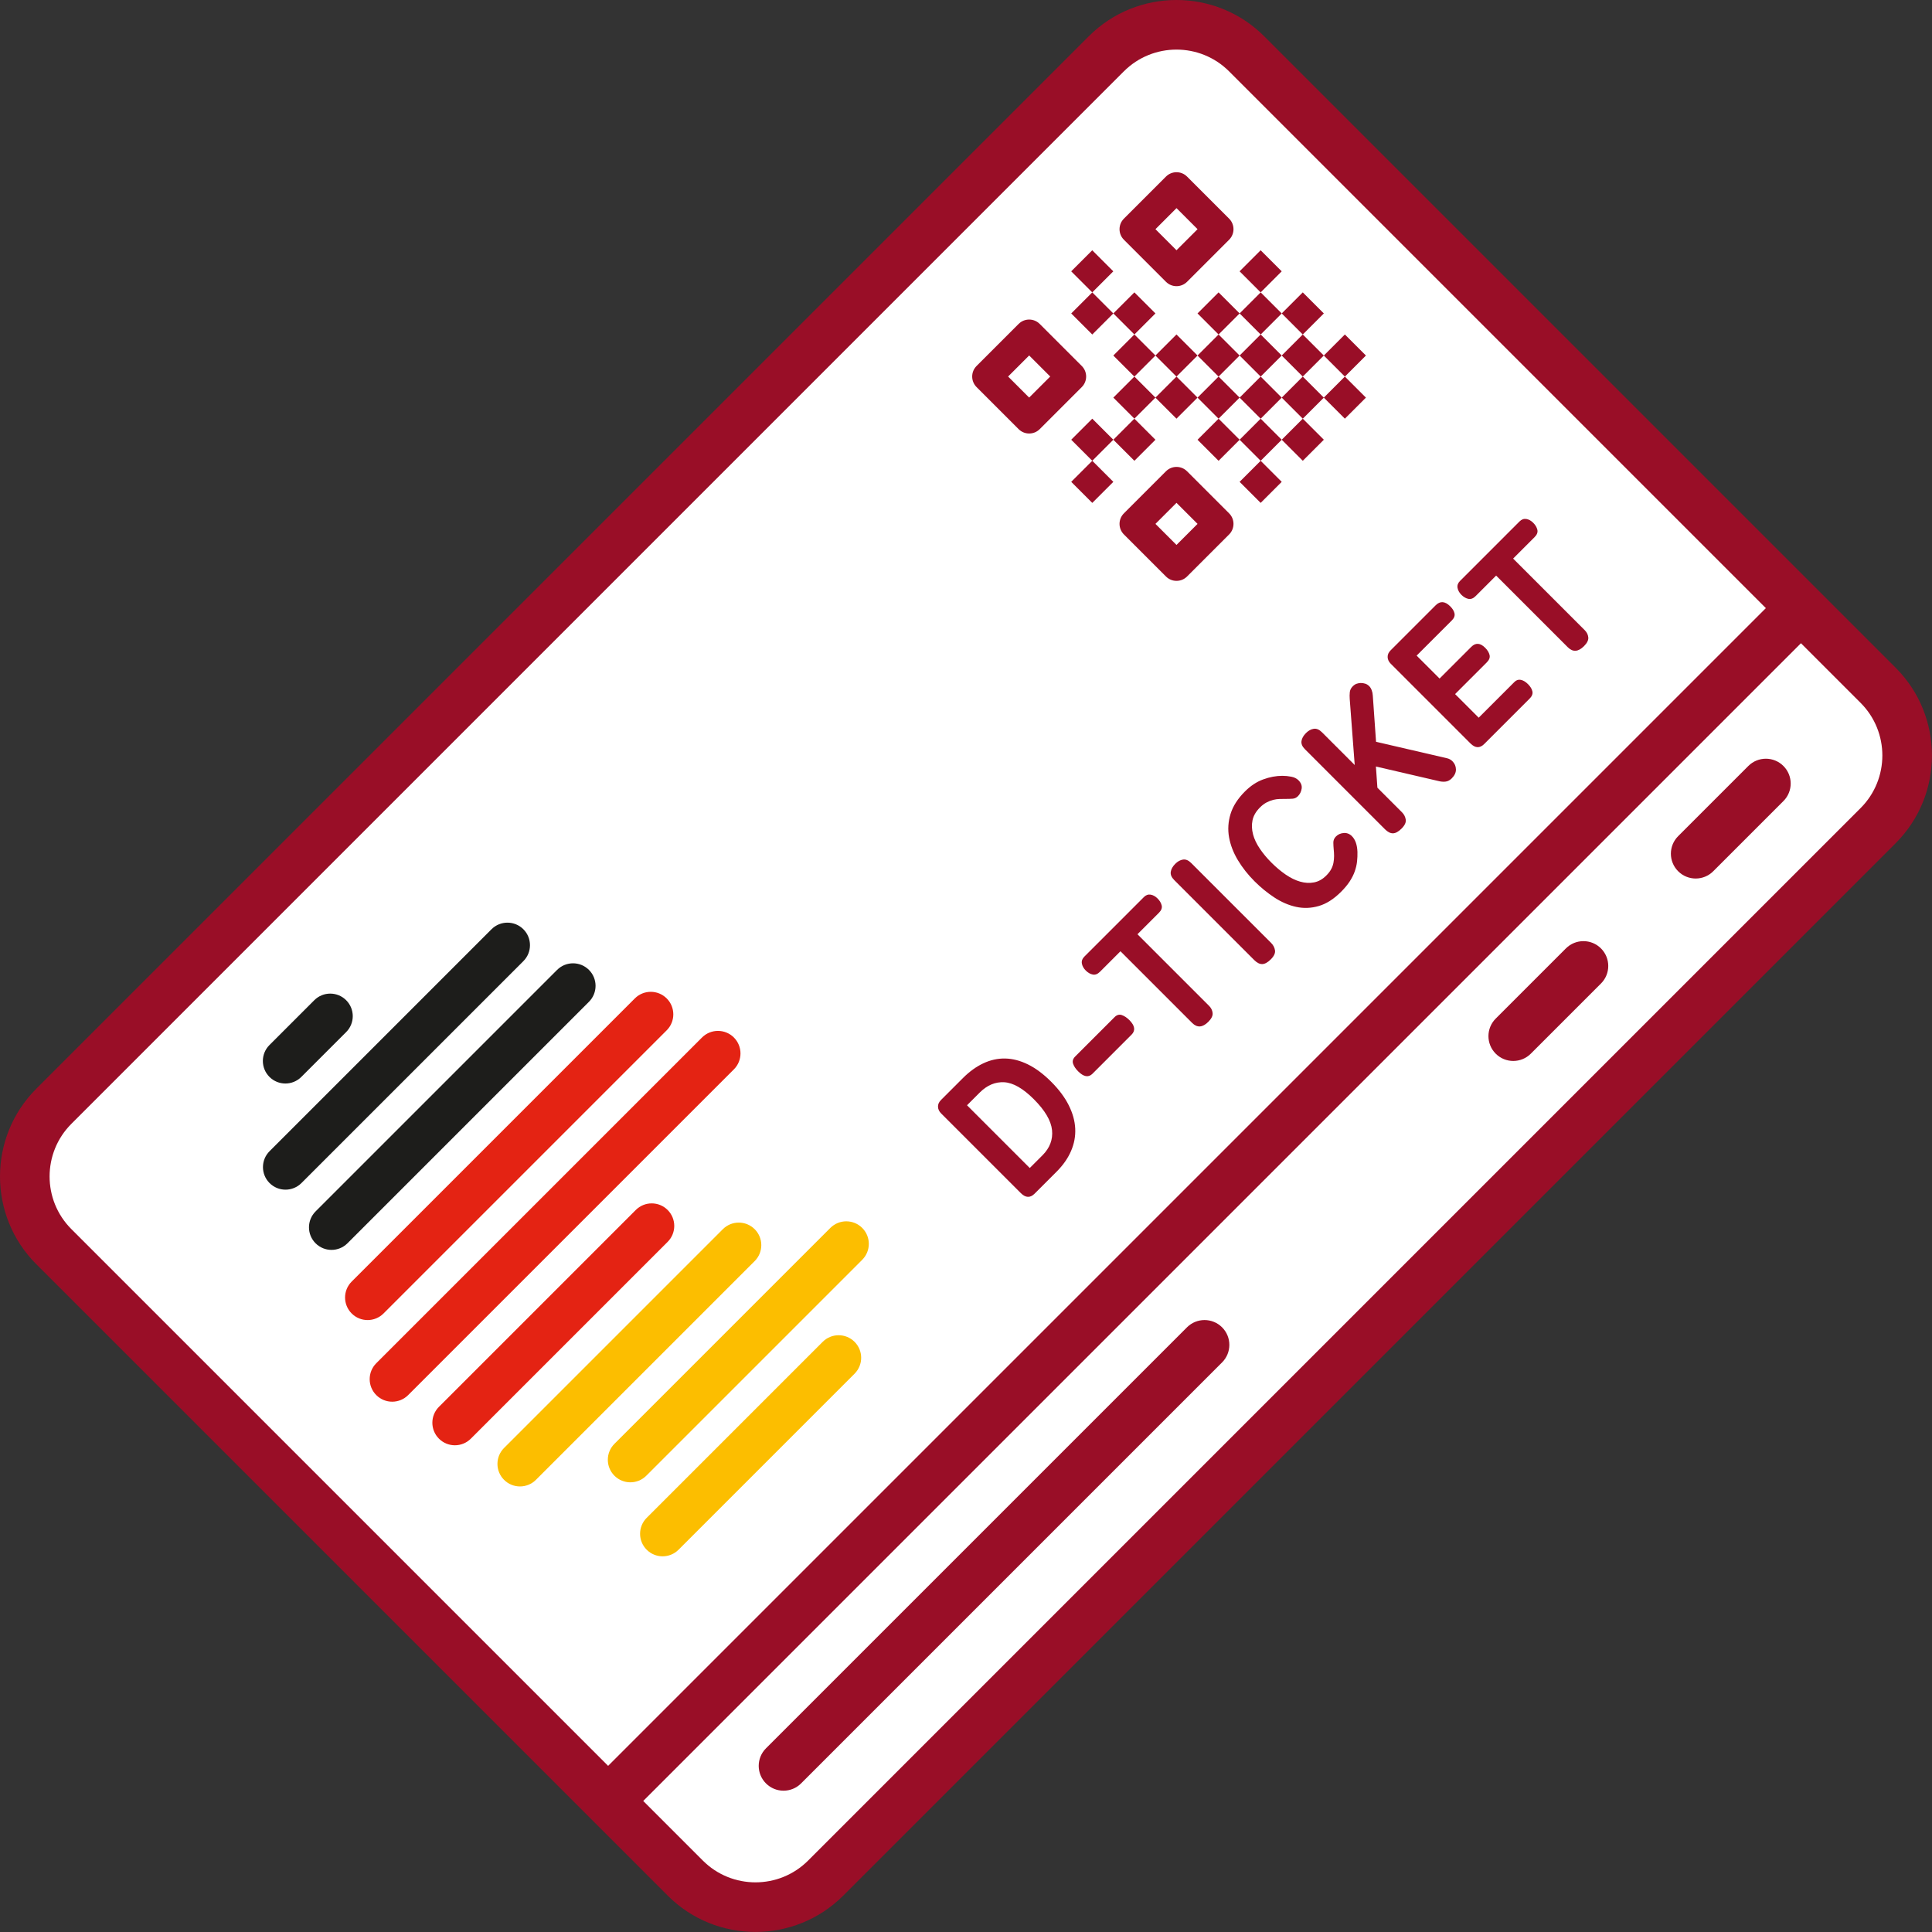 <?xml version="1.0" encoding="UTF-8"?><svg id="Ebene_1" xmlns="http://www.w3.org/2000/svg" viewBox="0 0 1103.81 1103.81"><rect x="0" y="0" width="1103.81" height="1103.81" fill="#333333" stroke="none"/><defs><style>.cls-1{fill:#fff;}.cls-2{fill:#fcbe00;}.cls-3{fill:#990e27;}.cls-4{fill:#e42313;}.cls-5{fill:#1d1d1b;}</style></defs><rect class="cls-1" x="70" y="240.08" width="963.78" height="623.62" rx="56.69" ry="56.69" transform="translate(-228.6 551.89) rotate(-45)"/><rect class="cls-3" x="639.6" y="218.67" width="17.01" height="17.01" transform="translate(29.19 524.81) rotate(-45)"/><rect class="cls-3" x="663.65" y="218.67" width="17.01" height="17.01" transform="translate(36.23 541.82) rotate(-45)"/><rect class="cls-3" x="663.65" y="194.62" width="17.01" height="17.01" transform="translate(53.24 534.78) rotate(-45)"/><rect class="cls-3" x="687.7" y="218.67" width="17.01" height="17.01" transform="translate(43.28 558.83) rotate(-45)"/><rect class="cls-3" x="711.75" y="194.62" width="17.01" height="17.01" transform="translate(67.33 568.79) rotate(-45)"/><rect class="cls-3" x="687.7" y="194.62" width="17.01" height="17.01" transform="translate(60.28 551.79) rotate(-45)"/><rect class="cls-3" x="687.7" y="170.57" width="17.01" height="17.01" transform="translate(77.29 544.74) rotate(-45)"/><rect class="cls-3" x="639.6" y="194.62" width="17.01" height="17.01" transform="translate(46.19 517.77) rotate(-45)"/><rect class="cls-3" x="711.75" y="170.57" width="17.01" height="17.01" transform="translate(84.34 561.75) rotate(-45)"/><rect class="cls-3" x="711.75" y="146.51" width="17.01" height="17.01" transform="translate(101.34 554.7) rotate(-45)"/><rect class="cls-3" x="735.81" y="170.57" width="17.01" height="17.01" transform="translate(91.38 578.76) rotate(-45)"/><rect class="cls-3" x="687.7" y="242.73" width="17.01" height="17.01" transform="translate(26.27 565.88) rotate(-45)"/><rect class="cls-3" x="711.75" y="242.73" width="17.01" height="17.01" transform="translate(33.31 582.88) rotate(-45)"/><rect class="cls-3" x="735.81" y="218.67" width="17.01" height="17.01" transform="translate(57.37 592.85) rotate(-45)"/><rect class="cls-3" x="711.75" y="218.67" width="17.01" height="17.01" transform="translate(50.32 575.84) rotate(-45)"/><rect class="cls-3" x="735.81" y="194.62" width="17.01" height="17.01" transform="translate(74.37 585.8) rotate(-45)"/><rect class="cls-3" x="759.86" y="194.62" width="17.01" height="17.01" transform="translate(81.42 602.81) rotate(-45)"/><rect class="cls-3" x="711.75" y="266.78" width="17.01" height="17.01" transform="translate(16.3 589.93) rotate(-45)"/><rect class="cls-3" x="735.81" y="242.73" width="17.01" height="17.01" transform="translate(40.36 599.89) rotate(-45)"/><rect class="cls-3" x="759.86" y="218.67" width="17.01" height="17.01" transform="translate(64.41 609.85) rotate(-45)"/><rect class="cls-3" x="615.54" y="266.78" width="17.01" height="17.01" transform="translate(-11.87 521.9) rotate(-45)"/><rect class="cls-3" x="615.54" y="242.73" width="17.01" height="17.01" transform="translate(5.13 514.85) rotate(-45)"/><rect class="cls-3" x="639.6" y="242.73" width="17.01" height="17.01" transform="translate(12.18 531.86) rotate(-45)"/><rect class="cls-3" x="639.6" y="170.57" width="17.01" height="17.01" transform="translate(63.2 510.72) rotate(-45)"/><rect class="cls-3" x="615.54" y="170.57" width="17.01" height="17.01" transform="translate(56.16 493.72) rotate(-45)"/><rect class="cls-3" x="615.54" y="146.51" width="17.01" height="17.01" transform="translate(73.16 486.67) rotate(-45)"/><path class="cls-3" d="m618.06,221.14l-24.05,24.05c-3.32,3.32-8.71,3.32-12.03,0l-24.05-24.05c-3.32-3.32-3.32-8.71,0-12.03l24.05-24.05c3.32-3.32,8.71-3.32,12.03,0l24.05,24.05c3.32,3.32,3.32,8.71,0,12.03Zm-30.07,6.01l12.03-12.03-12.03-12.03-12.03,12.03,12.03,12.03Z"/><path class="cls-3" d="m702.24,305.33l-24.05,24.05c-3.32,3.32-8.71,3.32-12.03,0l-24.05-24.05c-3.32-3.32-3.32-8.71,0-12.03l24.05-24.05c3.32-3.32,8.71-3.32,12.03,0l24.05,24.05c3.32,3.32,3.32,8.71,0,12.03Zm-30.07,6.01l12.03-12.03-12.03-12.03-12.03,12.03,12.03,12.03Z"/><path class="cls-3" d="m702.24,136.96l-24.05,24.05c-3.32,3.32-8.71,3.32-12.03,0l-24.05-24.05c-3.32-3.32-3.32-8.71,0-12.03l24.05-24.05c3.32-3.32,8.71-3.32,12.03,0l24.05,24.05c3.32,3.32,3.32,8.71,0,12.03Zm-30.07,6.01l12.03-12.03-12.03-12.03-12.03,12.03,12.03,12.03Z"/><path class="cls-5" d="m336.49,572.35l-137.98,137.98c-5.03,5.03-13.18,5.03-18.21,0-5.03-5.03-5.03-13.18,0-18.21l137.98-137.98c5.03-5.03,13.18-5.03,18.21,0s5.03,13.18,0,18.21Z"/><path class="cls-5" d="m299.02,549.12l-126.8,126.8c-5.03,5.03-13.18,5.03-18.21,0-5.03-5.03-5.03-13.18,0-18.21l126.8-126.8c5.03-5.03,13.18-5.03,18.21,0,5.03,5.03,5.03,13.18,0,18.21Z"/><path class="cls-5" d="m197.77,589.66l-25.61,25.61c-5.03,5.03-13.18,5.03-18.21,0-5.03-5.03-5.03-13.18,0-18.21l25.61-25.61c5.03-5.03,13.18-5.03,18.21,0,5.03,5.03,5.03,13.18,0,18.21Z"/><path class="cls-2" d="m488.24,784.84l-100.56,100.56c-5.03,5.03-13.18,5.03-18.21,0-5.03-5.03-5.03-13.18,0-18.21l100.56-100.56c5.03-5.03,13.18-5.03,18.21,0,5.03,5.03,5.03,13.18,0,18.21Z"/><path class="cls-2" d="m492.61,719.76l-123.36,123.36c-5.03,5.03-13.18,5.03-18.21,0s-5.03-13.18,0-18.21l123.36-123.36c5.03-5.03,13.18-5.03,18.21,0s5.03,13.18,0,18.21Z"/><path class="cls-2" d="m431.18,720.49l-124.99,124.99c-5.03,5.03-13.18,5.03-18.21,0-5.03-5.03-5.03-13.18,0-18.21l124.99-124.99c5.03-5.03,13.18-5.03,18.21,0,5.03,5.03,5.03,13.18,0,18.21Z"/><path class="cls-4" d="m381.45,709.51l-112.45,112.45c-5.03,5.03-13.18,5.03-18.21,0s-5.03-13.18,0-18.21l112.45-112.45c5.03-5.03,13.18-5.03,18.21,0,5.03,5.03,5.03,13.18,0,18.21Z"/><path class="cls-4" d="m419.29,610.96l-186.1,186.1c-5.03,5.03-13.18,5.03-18.21,0-5.03-5.03-5.03-13.18,0-18.21l186.1-186.1c5.03-5.03,13.18-5.03,18.21,0s5.03,13.18,0,18.21Z"/><path class="cls-4" d="m380.91,588.64l-161.78,161.78c-5.03,5.03-13.18,5.03-18.21,0s-5.03-13.18,0-18.21l161.78-161.78c5.03-5.03,13.18-5.03,18.21,0s5.03,13.18,0,18.21Z"/><path class="cls-3" d="m574.27,604.76c-4.24-.08-8.39.83-12.45,2.74-4.06,1.9-7.94,4.7-11.64,8.4l-12.57,12.57c-1.18,1.18-1.75,2.47-1.7,3.86.05,1.39.64,2.65,1.77,3.78l45.56,45.56c2.72,2.72,5.35,2.83,7.86.31l12.57-12.57c3.7-3.7,6.45-7.63,8.25-11.8,1.8-4.16,2.6-8.43,2.39-12.8-.2-4.37-1.44-8.82-3.7-13.34-2.26-4.52-5.6-9-10.02-13.42-4.47-4.47-8.92-7.78-13.34-9.94-4.42-2.16-8.75-3.28-12.99-3.35Zm26.79,40.89c.56,5.4-1.26,10.21-5.47,14.42l-7.25,7.25-35.85-35.85,7.25-7.25c4.21-4.21,8.88-6.18,13.99-5.9,5.11.29,10.75,3.51,16.92,9.68,6.38,6.38,9.84,12.26,10.41,17.65Zm35.72-64.53l-22.49,22.49c-1.29,1.29-1.69,2.66-1.2,4.12.49,1.47,1.45,2.92,2.89,4.36,3.14,3.14,5.83,3.63,8.09,1.46l22.41-22.41c2.36-2.36,1.95-5.14-1.23-8.32-1.44-1.44-2.89-2.4-4.36-2.89-1.46-.49-2.84-.09-4.12,1.2Zm16.72-68.55l-34,34c-1.18,1.18-1.64,2.49-1.39,3.93.26,1.44,1,2.78,2.24,4.01s2.56,1.99,3.97,2.27c1.41.28,2.79-.24,4.12-1.58l11.72-11.72,40.94,40.94c2.88,2.88,5.96,2.67,9.25-.62,1.8-1.8,2.62-3.47,2.46-5.01-.15-1.54-.82-2.9-2-4.09l-40.94-40.94,12.26-12.26c1.39-1.39,1.92-2.79,1.58-4.2-.33-1.41-1.12-2.74-2.35-3.97s-2.56-1.97-3.97-2.2c-1.42-.23-2.71.24-3.9,1.43Zm22.4-21.47c-1.57.23-3.05,1.04-4.43,2.43-1.49,1.49-2.35,3.02-2.58,4.59s.42,3.12,1.96,4.66l45.72,45.72c1.59,1.59,3.13,2.36,4.62,2.31,1.49-.05,3.11-.95,4.86-2.7,1.85-1.85,2.65-3.57,2.39-5.17s-.98-2.98-2.16-4.16l-45.72-45.72c-1.54-1.54-3.1-2.19-4.66-1.96Zm40.01-14.42c-.74-2.75-.85-5.42-.31-8.02s1.97-5.05,4.28-7.36c1.23-1.23,2.49-2.18,3.78-2.85s2.54-1.16,3.78-1.47c1.23-.31,2.45-.47,3.66-.5,1.21-.03,2.37-.04,3.51-.04,1.44,0,2.74-.04,3.89-.12,1.16-.08,2.17-.55,3.05-1.43,1.13-1.13,1.84-2.56,2.12-4.28.28-1.72-.32-3.33-1.81-4.82-1.03-1.03-2.4-1.71-4.13-2.04-1.72-.33-3.4-.5-5.05-.5-3.6,0-7.26.68-10.98,2.05-3.73,1.36-7.21,3.66-10.44,6.9-4.11,4.11-6.85,8.39-8.21,12.84-1.36,4.45-1.65,8.89-.85,13.34.8,4.44,2.48,8.8,5.05,13.07,2.57,4.27,5.73,8.28,9.48,12.03,3.55,3.55,7.33,6.64,11.37,9.29,4.04,2.65,8.19,4.43,12.45,5.36,4.27.93,8.57.76,12.91-.5,4.34-1.26,8.6-3.97,12.76-8.14,2.01-2.01,3.63-3.97,4.9-5.9,1.26-1.93,2.22-3.84,2.89-5.74.67-1.9,1.11-3.77,1.31-5.63.2-1.85.28-3.67.23-5.47-.15-4.06-1.2-7.07-3.16-9.02-1.34-1.34-2.89-1.94-4.67-1.81-1.77.13-3.25.78-4.44,1.97-1.03,1.03-1.53,2.22-1.5,3.58.02,1.36.09,2.56.19,3.59.15,1.39.23,2.72.23,4.01,0,1.29-.12,2.56-.35,3.82-.23,1.26-.66,2.5-1.31,3.7-.64,1.21-1.58,2.43-2.82,3.66-2.11,2.11-4.43,3.4-6.98,3.89-2.54.49-5.18.35-7.9-.43-2.72-.77-5.48-2.12-8.29-4.04-2.8-1.92-5.51-4.2-8.13-6.82s-4.72-5.15-6.59-7.9c-1.88-2.75-3.19-5.5-3.93-8.25Zm70.27-52.85l-1.85-26.36c-.05-1.08-.26-2.11-.62-3.09-.36-.97-.82-1.74-1.39-2.31-.72-.72-1.49-1.21-2.31-1.47-.82-.25-1.69-.38-2.62-.39-.88.05-1.67.21-2.39.46-.72.26-1.44.75-2.16,1.47-.98.98-1.53,2.1-1.66,3.35-.13,1.26-.14,2.56-.04,3.89l2.85,37.7-18.73-18.73c-1.54-1.54-3.09-2.19-4.66-1.97-1.57.23-3.05,1.04-4.44,2.43-1.49,1.49-2.35,3.02-2.58,4.59-.23,1.57.43,3.12,1.97,4.66l45.72,45.72c1.59,1.59,3.13,2.36,4.62,2.32,1.49-.05,3.11-.95,4.86-2.7,1.85-1.85,2.65-3.57,2.39-5.17s-.98-2.98-2.16-4.16l-14.03-14.03-.85-12.11,35.54,8.25c1.54.41,2.95.54,4.24.38,1.29-.15,2.47-.77,3.55-1.85,1.64-1.64,2.44-3.36,2.39-5.17-.05-1.8-.72-3.34-2.01-4.62-.87-.87-1.9-1.44-3.08-1.7l-40.55-9.41Zm43.25-69.3c1.34-1.34,1.86-2.68,1.58-4.05-.28-1.36-1.09-2.71-2.43-4.05-2.98-2.98-5.76-3.19-8.33-.62l-25.75,25.75c-1.18,1.18-1.75,2.47-1.7,3.86.05,1.39.64,2.65,1.77,3.78l45.56,45.56c2.72,2.72,5.35,2.83,7.86.31l25.9-25.9c1.39-1.39,1.93-2.77,1.62-4.16-.31-1.39-1.13-2.75-2.46-4.09s-2.76-2.22-4.13-2.5c-1.36-.28-2.58.11-3.66,1.19l-20.43,20.43-13.49-13.49,18.12-18.12c1.39-1.39,1.92-2.79,1.58-4.2-.33-1.41-1.17-2.79-2.5-4.13-2.82-2.82-5.47-3-7.94-.54l-18.12,18.12-13.11-13.11,20.04-20.04Zm42.6-58.02c-1.42-.23-2.71.24-3.9,1.43l-34,34c-1.18,1.18-1.64,2.49-1.39,3.93.26,1.44,1,2.78,2.24,4.01s2.56,1.99,3.97,2.27c1.41.28,2.79-.24,4.12-1.58l11.72-11.72,40.94,40.94c2.88,2.88,5.96,2.67,9.25-.62,1.8-1.8,2.62-3.47,2.46-5.01-.15-1.54-.82-2.9-2-4.09l-40.94-40.94,12.26-12.26c1.39-1.39,1.92-2.79,1.58-4.2-.33-1.41-1.12-2.74-2.35-3.97s-2.56-1.97-3.97-2.2Z"/><path class="cls-3" d="m1083.06,381.51L722.27,20.72c-27.63-27.63-72.59-27.63-100.22,0L20.72,622.04c-27.63,27.63-27.63,72.59,0,100.22l360.79,360.79c27.63,27.63,72.59,27.63,100.23,0l601.32-601.32c27.63-27.63,27.63-72.59,0-100.22ZM40.77,642.09L642.09,40.77c16.58-16.58,43.55-16.58,60.13,0l306.67,306.67L347.44,1008.89,40.77,702.22c-16.58-16.58-16.58-43.55,0-60.13Zm1022.24-180.4l-601.32,601.32c-16.58,16.58-43.55,16.58-60.13,0l-34.07-34.07,661.45-661.45,34.07,34.07c16.58,16.58,16.58,43.55,0,60.13Z"/><path class="cls-3" d="m698.21,778.39l-240.53,240.53c-5.54,5.54-14.51,5.54-20.05,0s-5.54-14.51,0-20.05l240.53-240.53c5.54-5.54,14.51-5.54,20.05,0,5.54,5.54,5.54,14.51,0,20.05Z"/><path class="cls-3" d="m1018.92,457.68l-40.09,40.09c-5.54,5.54-14.51,5.54-20.05,0s-5.54-14.51,0-20.05l40.09-40.09c5.54-5.54,14.51-5.54,20.05,0s5.54,14.51,0,20.05Z"/><path class="cls-3" d="m914.69,561.91l-40.09,40.09c-5.54,5.54-14.51,5.54-20.05,0s-5.54-14.51,0-20.05l40.09-40.09c5.54-5.54,14.51-5.54,20.05,0s5.54,14.51,0,20.05Z"/></svg>